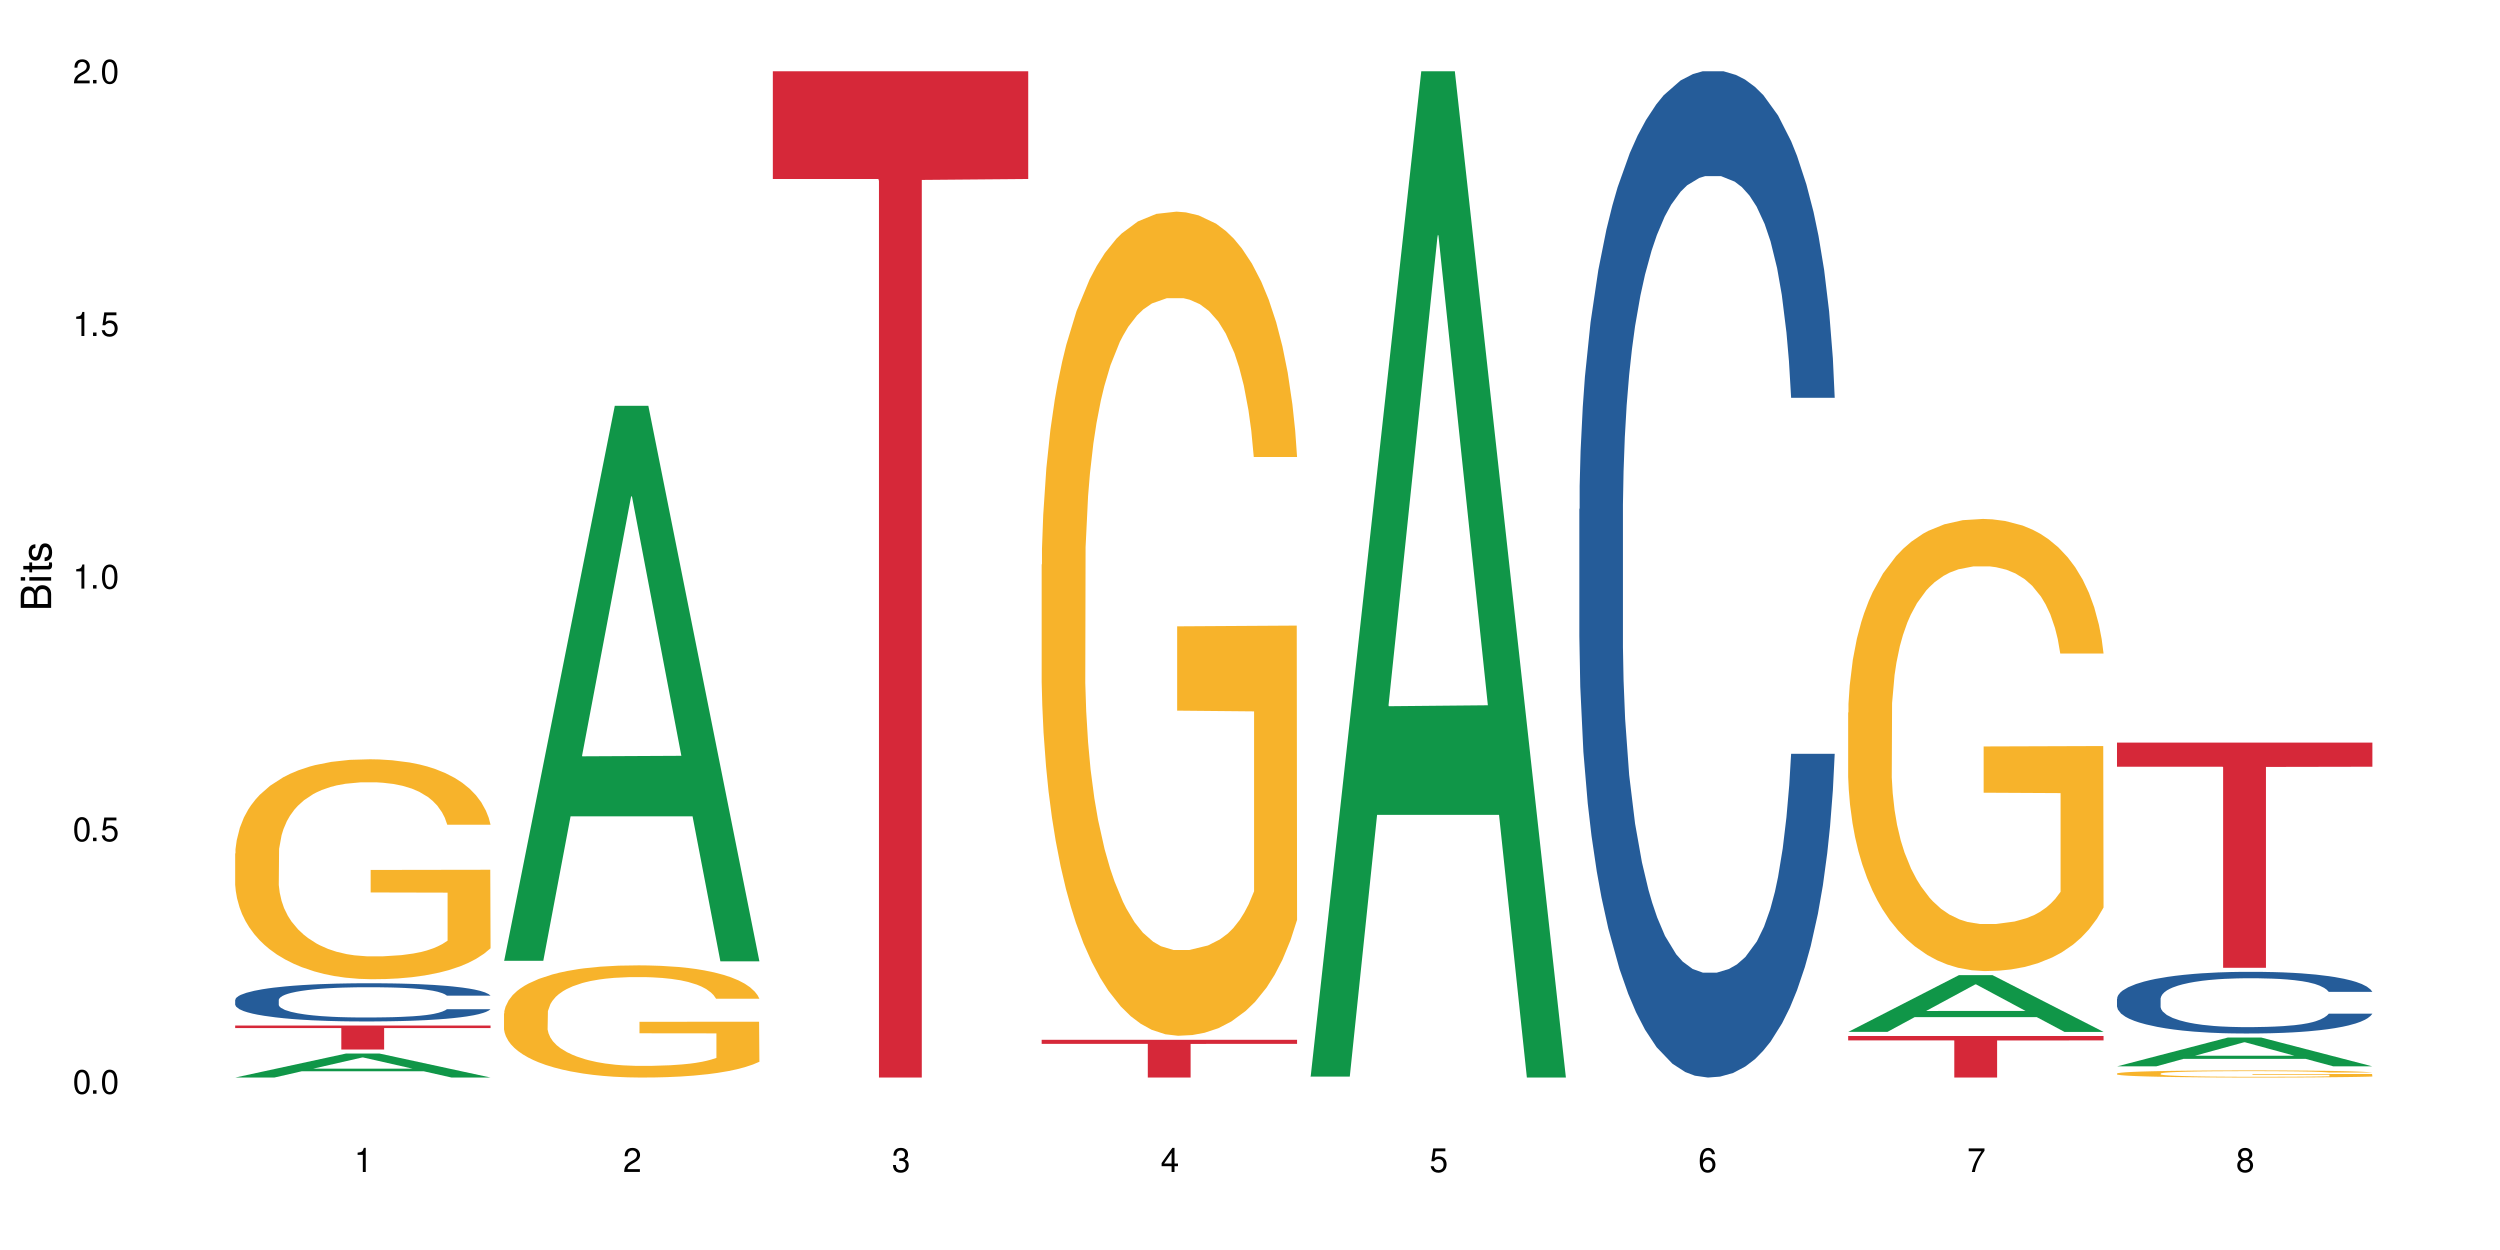 <?xml version="1.0" encoding="UTF-8"?>
<svg xmlns="http://www.w3.org/2000/svg" xmlns:xlink="http://www.w3.org/1999/xlink" width="720" height="360" viewBox="0 0 720 360">
<defs>
<g>
<g id="glyph-0-0">
</g>
<g id="glyph-0-1">
<path d="M 2.641 -6.938 C 2 -6.938 1.422 -6.656 1.078 -6.172 C 0.641 -5.562 0.406 -4.641 0.406 -3.359 C 0.406 -1.016 1.188 0.219 2.641 0.219 C 4.078 0.219 4.859 -1.016 4.859 -3.297 C 4.859 -4.641 4.656 -5.547 4.203 -6.172 C 3.844 -6.656 3.281 -6.938 2.641 -6.938 Z M 2.641 -6.188 C 3.547 -6.188 4 -5.25 4 -3.375 C 4 -1.406 3.562 -0.484 2.625 -0.484 C 1.734 -0.484 1.281 -1.438 1.281 -3.344 C 1.281 -5.25 1.734 -6.188 2.641 -6.188 Z M 2.641 -6.188 "/>
</g>
<g id="glyph-0-2">
<path d="M 1.828 -1 L 0.828 -1 L 0.828 0 L 1.828 0 Z M 1.828 -1 "/>
</g>
<g id="glyph-0-3">
<path d="M 4.562 -6.797 L 1.062 -6.797 L 0.547 -3.094 L 1.328 -3.094 C 1.719 -3.562 2.047 -3.734 2.578 -3.734 C 3.484 -3.734 4.062 -3.109 4.062 -2.094 C 4.062 -1.125 3.484 -0.531 2.578 -0.531 C 1.828 -0.531 1.375 -0.906 1.188 -1.672 L 0.328 -1.672 C 0.453 -1.109 0.547 -0.844 0.75 -0.594 C 1.125 -0.078 1.828 0.219 2.594 0.219 C 3.969 0.219 4.922 -0.781 4.922 -2.219 C 4.922 -3.562 4.031 -4.484 2.719 -4.484 C 2.25 -4.484 1.859 -4.359 1.469 -4.062 L 1.734 -5.969 L 4.562 -5.969 Z M 4.562 -6.797 "/>
</g>
<g id="glyph-0-4">
<path d="M 2.484 -4.938 L 2.484 0 L 3.328 0 L 3.328 -6.938 L 2.766 -6.938 C 2.469 -5.875 2.281 -5.734 0.984 -5.562 L 0.984 -4.938 Z M 2.484 -4.938 "/>
</g>
<g id="glyph-0-5">
<path d="M 4.859 -0.828 L 1.281 -0.828 C 1.359 -1.406 1.672 -1.781 2.5 -2.281 L 3.469 -2.828 C 4.406 -3.344 4.906 -4.062 4.906 -4.906 C 4.906 -5.484 4.672 -6.031 4.266 -6.406 C 3.859 -6.766 3.375 -6.938 2.719 -6.938 C 1.859 -6.938 1.219 -6.625 0.844 -6.031 C 0.609 -5.672 0.5 -5.234 0.484 -4.531 L 1.328 -4.531 C 1.359 -5.016 1.406 -5.281 1.531 -5.516 C 1.75 -5.938 2.188 -6.203 2.703 -6.203 C 3.469 -6.203 4.031 -5.641 4.031 -4.891 C 4.031 -4.344 3.719 -3.859 3.125 -3.516 L 2.234 -3 C 0.812 -2.172 0.406 -1.531 0.328 -0.016 L 4.859 -0.016 Z M 4.859 -0.828 "/>
</g>
<g id="glyph-0-6">
<path d="M 2.125 -3.188 L 2.578 -3.188 C 3.5 -3.188 3.984 -2.766 3.984 -1.922 C 3.984 -1.062 3.469 -0.531 2.594 -0.531 C 1.656 -0.531 1.203 -1 1.156 -2.016 L 0.312 -2.016 C 0.344 -1.453 0.438 -1.094 0.609 -0.781 C 0.953 -0.109 1.625 0.219 2.547 0.219 C 3.953 0.219 4.859 -0.625 4.859 -1.938 C 4.859 -2.828 4.516 -3.297 3.703 -3.594 C 4.344 -3.844 4.656 -4.328 4.656 -5.031 C 4.656 -6.219 3.875 -6.938 2.578 -6.938 C 1.203 -6.938 0.484 -6.172 0.453 -4.703 L 1.297 -4.703 C 1.312 -5.125 1.344 -5.359 1.453 -5.578 C 1.641 -5.969 2.062 -6.203 2.594 -6.203 C 3.344 -6.203 3.797 -5.75 3.797 -5 C 3.797 -4.516 3.609 -4.219 3.25 -4.047 C 3.016 -3.953 2.703 -3.922 2.125 -3.906 Z M 2.125 -3.188 "/>
</g>
<g id="glyph-0-7">
<path d="M 3.141 -1.672 L 3.141 0 L 3.984 0 L 3.984 -1.672 L 4.984 -1.672 L 4.984 -2.438 L 3.984 -2.438 L 3.984 -6.938 L 3.359 -6.938 L 0.266 -2.578 L 0.266 -1.672 Z M 3.141 -2.438 L 1 -2.438 L 3.141 -5.5 Z M 3.141 -2.438 "/>
</g>
<g id="glyph-0-8">
<path d="M 4.781 -5.125 C 4.609 -6.266 3.891 -6.938 2.844 -6.938 C 2.094 -6.938 1.422 -6.578 1.031 -5.953 C 0.594 -5.266 0.406 -4.422 0.406 -3.172 C 0.406 -2 0.578 -1.25 0.984 -0.641 C 1.359 -0.078 1.953 0.219 2.703 0.219 C 3.984 0.219 4.922 -0.75 4.922 -2.094 C 4.922 -3.375 4.062 -4.281 2.844 -4.281 C 2.172 -4.281 1.641 -4.031 1.281 -3.516 C 1.281 -5.234 1.828 -6.188 2.797 -6.188 C 3.391 -6.188 3.797 -5.797 3.938 -5.125 Z M 2.734 -3.531 C 3.547 -3.531 4.062 -2.953 4.062 -2.031 C 4.062 -1.156 3.484 -0.531 2.703 -0.531 C 1.922 -0.531 1.328 -1.188 1.328 -2.078 C 1.328 -2.938 1.906 -3.531 2.734 -3.531 Z M 2.734 -3.531 "/>
</g>
<g id="glyph-0-9">
<path d="M 4.984 -6.797 L 0.438 -6.797 L 0.438 -5.969 L 4.109 -5.969 C 2.5 -3.656 1.828 -2.234 1.328 0 L 2.219 0 C 2.594 -2.172 3.453 -4.047 4.984 -6.094 Z M 4.984 -6.797 "/>
</g>
<g id="glyph-0-10">
<path d="M 3.75 -3.656 C 4.469 -4.094 4.688 -4.438 4.688 -5.078 C 4.688 -6.172 3.844 -6.938 2.641 -6.938 C 1.438 -6.938 0.594 -6.172 0.594 -5.094 C 0.594 -4.438 0.812 -4.094 1.516 -3.656 C 0.734 -3.266 0.359 -2.703 0.359 -1.922 C 0.359 -0.656 1.281 0.219 2.641 0.219 C 3.984 0.219 4.922 -0.656 4.922 -1.922 C 4.922 -2.703 4.531 -3.266 3.75 -3.656 Z M 2.641 -6.188 C 3.359 -6.188 3.812 -5.75 3.812 -5.062 C 3.812 -4.406 3.344 -3.984 2.641 -3.984 C 1.922 -3.984 1.453 -4.406 1.453 -5.078 C 1.453 -5.75 1.922 -6.188 2.641 -6.188 Z M 2.641 -3.266 C 3.484 -3.266 4.062 -2.719 4.062 -1.906 C 4.062 -1.078 3.484 -0.531 2.625 -0.531 C 1.797 -0.531 1.219 -1.094 1.219 -1.906 C 1.219 -2.719 1.781 -3.266 2.641 -3.266 Z M 2.641 -3.266 "/>
</g>
<g id="glyph-1-0">
</g>
<g id="glyph-1-1">
<path d="M 0 -0.953 L 0 -4.891 C 0 -5.719 -0.234 -6.344 -0.734 -6.797 C -1.188 -7.234 -1.812 -7.469 -2.5 -7.469 C -3.547 -7.469 -4.188 -7 -4.625 -5.875 C -4.984 -6.688 -5.625 -7.094 -6.531 -7.094 C -7.172 -7.094 -7.734 -6.859 -8.141 -6.391 C -8.562 -5.922 -8.75 -5.344 -8.75 -4.5 L -8.75 -0.953 Z M -4.984 -2.062 L -7.766 -2.062 L -7.766 -4.219 C -7.766 -4.844 -7.688 -5.203 -7.453 -5.5 C -7.219 -5.812 -6.859 -5.969 -6.375 -5.969 C -5.891 -5.969 -5.531 -5.812 -5.297 -5.5 C -5.062 -5.203 -4.984 -4.844 -4.984 -4.219 Z M -0.984 -2.062 L -4 -2.062 L -4 -4.781 C -4 -5.766 -3.438 -6.359 -2.484 -6.359 C -1.547 -6.359 -0.984 -5.766 -0.984 -4.781 Z M -0.984 -2.062 "/>
</g>
<g id="glyph-1-2">
<path d="M -6.281 -1.797 L -6.281 -0.797 L 0 -0.797 L 0 -1.797 Z M -8.75 -1.797 L -8.75 -0.797 L -7.484 -0.797 L -7.484 -1.797 Z M -8.75 -1.797 "/>
</g>
<g id="glyph-1-3">
<path d="M -6.281 -3.047 L -6.281 -2.016 L -8.016 -2.016 L -8.016 -1.016 L -6.281 -1.016 L -6.281 -0.172 L -5.469 -0.172 L -5.469 -1.016 L -0.719 -1.016 C -0.078 -1.016 0.281 -1.453 0.281 -2.234 C 0.281 -2.5 0.25 -2.719 0.188 -3.047 L -0.641 -3.047 C -0.609 -2.906 -0.594 -2.766 -0.594 -2.562 C -0.594 -2.141 -0.719 -2.016 -1.156 -2.016 L -5.469 -2.016 L -5.469 -3.047 Z M -6.281 -3.047 "/>
</g>
<g id="glyph-1-4">
<path d="M -4.531 -5.25 C -5.766 -5.25 -6.469 -4.422 -6.469 -2.969 C -6.469 -1.516 -5.719 -0.562 -4.547 -0.562 C -3.562 -0.562 -3.094 -1.062 -2.734 -2.562 L -2.516 -3.484 C -2.344 -4.188 -2.094 -4.469 -1.641 -4.469 C -1.047 -4.469 -0.641 -3.875 -0.641 -3 C -0.641 -2.453 -0.797 -2 -1.062 -1.75 C -1.25 -1.594 -1.422 -1.531 -1.875 -1.469 L -1.875 -0.406 C -0.422 -0.453 0.281 -1.266 0.281 -2.922 C 0.281 -4.5 -0.5 -5.516 -1.719 -5.516 C -2.656 -5.516 -3.172 -4.984 -3.469 -3.734 L -3.703 -2.766 C -3.891 -1.953 -4.156 -1.609 -4.594 -1.609 C -5.188 -1.609 -5.547 -2.125 -5.547 -2.938 C -5.547 -3.75 -5.203 -4.172 -4.531 -4.203 Z M -4.531 -5.25 "/>
</g>
</g>
</defs>
<rect x="-72" y="-36" width="864" height="432" fill="rgb(100%, 100%, 100%)" fill-opacity="1"/>
<path fill-rule="nonzero" fill="rgb(6.275%, 58.824%, 28.235%)" fill-opacity="1" d="M 67.73 310.324 L 67.809 310.32 L 99.637 303.422 L 109.301 303.422 L 141.281 310.332 L 130.047 310.332 L 122.031 308.527 L 86.906 308.527 L 79.047 310.324 L 67.73 310.324 L 90.285 307.781 L 118.809 307.773 L 104.586 304.551 L 104.43 304.543 L 104.27 304.562 L 90.207 307.773 L 90.285 307.781 Z M 67.73 310.324 "/>
<path fill-rule="nonzero" fill="rgb(14.51%, 36.078%, 60%)" fill-opacity="1" d="M 67.73 287.969 L 67.82 287.957 L 67.82 287.715 L 68.09 287.336 L 68.719 286.852 L 69.344 286.52 L 70.961 285.926 L 73.203 285.355 L 75.535 284.914 L 77.238 284.652 L 78.766 284.449 L 82.262 284.078 L 84.504 283.887 L 86.926 283.715 L 89.887 283.547 L 92.039 283.445 L 96.883 283.285 L 100.469 283.215 L 103.25 283.184 L 109.262 283.184 L 112.848 283.223 L 115.449 283.273 L 118.32 283.355 L 120.742 283.445 L 124.957 283.664 L 128.727 283.945 L 130.43 284.109 L 133.121 284.418 L 135.184 284.723 L 136.617 284.984 L 138.234 285.355 L 139.668 285.809 L 140.746 286.32 L 141.281 286.75 L 128.727 286.75 L 128.098 286.348 L 127.379 286.039 L 126.035 285.625 L 124.688 285.336 L 122.805 285.043 L 121.102 284.852 L 118.77 284.66 L 116.707 284.539 L 114.555 284.449 L 112.488 284.391 L 108.543 284.328 L 103.969 284.328 L 102.266 284.348 L 98.766 284.43 L 96.883 284.5 L 94.191 284.641 L 92.309 284.77 L 90.066 284.973 L 88.539 285.145 L 86.656 285.406 L 85.312 285.637 L 83.785 285.969 L 82.891 286.219 L 82.082 286.5 L 81.363 286.832 L 80.828 287.184 L 80.469 287.555 L 80.289 287.918 L 80.289 289.477 L 80.469 289.836 L 80.918 290.262 L 82.082 290.871 L 83.785 291.406 L 85.762 291.828 L 87.645 292.129 L 88.719 292.27 L 90.156 292.43 L 92.398 292.633 L 95.629 292.832 L 97.512 292.914 L 100.383 292.992 L 103.34 293.035 L 107.289 293.035 L 110.785 292.992 L 113.117 292.945 L 115.539 292.863 L 118.859 292.691 L 120.922 292.531 L 122.715 292.34 L 124.062 292.148 L 124.957 291.988 L 126.305 291.676 L 127.379 291.336 L 128.188 290.984 L 128.727 290.641 L 141.281 290.641 L 140.746 291.043 L 139.938 291.438 L 139.129 291.727 L 137.875 292.078 L 136.441 292.391 L 134.375 292.742 L 132.672 292.973 L 130.43 293.227 L 128.367 293.418 L 126.125 293.586 L 122.805 293.789 L 120.652 293.887 L 118.32 293.98 L 115.539 294.059 L 112.043 294.129 L 108.273 294.172 L 104.777 294.18 L 101.008 294.16 L 98.227 294.121 L 94.551 294.027 L 89.977 293.848 L 86.656 293.656 L 84.055 293.465 L 81.812 293.266 L 79.301 292.992 L 76.074 292.551 L 74.098 292.211 L 72.754 291.93 L 71.23 291.535 L 70.152 291.184 L 68.898 290.621 L 68 289.906 L 67.73 289.355 Z M 67.73 287.969 "/>
<path fill-rule="nonzero" fill="rgb(96.863%, 70.196%, 16.863%)" fill-opacity="1" d="M 67.73 245.801 L 67.82 245.742 L 67.82 244.586 L 68.18 241.984 L 69.078 238.395 L 70.242 235.445 L 71.5 233.129 L 72.305 231.914 L 73.652 230.18 L 74.816 228.906 L 77.777 226.305 L 81.543 223.875 L 83.609 222.832 L 85.941 221.848 L 89.258 220.75 L 90.785 220.344 L 95.449 219.418 L 100.738 218.84 L 106.57 218.668 L 109.262 218.723 L 112.938 218.957 L 117.961 219.594 L 120.832 220.172 L 123.074 220.75 L 125.406 221.5 L 128.277 222.66 L 130.969 224.047 L 133.121 225.438 L 135.273 227.172 L 137.066 229.023 L 138.594 231.047 L 139.938 233.477 L 140.746 235.504 L 141.281 237.527 L 128.816 237.527 L 128.098 235.504 L 127.289 233.941 L 125.945 232.031 L 124.598 230.645 L 123.254 229.543 L 120.742 228.039 L 118.59 227.113 L 115.898 226.305 L 113.297 225.781 L 110.336 225.438 L 108.543 225.32 L 103.789 225.32 L 99.484 225.727 L 96.973 226.188 L 95.18 226.652 L 92.668 227.52 L 91.141 228.215 L 90.246 228.676 L 87.555 230.469 L 85.762 232.09 L 84.773 233.188 L 83.52 234.926 L 82.621 236.488 L 81.633 238.801 L 81.098 240.535 L 80.379 244.469 L 80.289 254.883 L 80.559 257.082 L 81.098 259.457 L 81.812 261.539 L 82.891 263.738 L 83.965 265.414 L 85.852 267.672 L 87.465 269.176 L 88.719 270.16 L 91.141 271.723 L 92.129 272.242 L 94.461 273.281 L 96.883 274.094 L 99.844 274.789 L 102.086 275.133 L 105.672 275.422 L 110.246 275.422 L 115.629 275.078 L 119.039 274.613 L 121.371 274.152 L 122.895 273.746 L 124.777 273.109 L 126.125 272.531 L 127.379 271.895 L 128.906 270.91 L 128.906 257.082 L 106.75 257.027 L 106.75 250.547 L 141.195 250.488 L 141.281 273.109 L 139.398 274.672 L 137.066 276.176 L 134.824 277.332 L 132.492 278.316 L 129.176 279.414 L 126.484 280.109 L 122.355 280.922 L 118.59 281.441 L 114.645 281.789 L 111.145 281.961 L 107.02 282.02 L 103.34 281.902 L 99.395 281.555 L 96.254 281.094 L 93.383 280.516 L 90.516 279.762 L 86.926 278.547 L 84.594 277.562 L 82.172 276.348 L 79.75 274.902 L 77.598 273.34 L 76.164 272.125 L 74.727 270.738 L 73.203 269 L 71.766 267.035 L 70.691 265.242 L 69.703 263.215 L 68.988 261.309 L 68.27 258.703 L 67.91 256.621 L 67.73 254.828 Z M 67.73 245.801 "/>
<path fill-rule="nonzero" fill="rgb(83.922%, 15.686%, 22.353%)" fill-opacity="1" d="M 67.73 295.344 L 141.281 295.344 L 141.281 296.082 L 110.629 296.09 L 110.629 302.258 L 98.297 302.258 L 98.297 296.098 L 98.117 296.082 L 67.73 296.082 Z M 67.73 295.344 "/>
<path fill-rule="nonzero" fill="rgb(6.275%, 58.824%, 28.235%)" fill-opacity="1" d="M 145.156 276.707 L 145.234 276.559 L 177.059 116.875 L 186.723 116.875 L 218.707 276.859 L 207.469 276.859 L 199.453 235.098 L 164.328 235.098 L 156.469 276.707 L 145.156 276.707 L 167.707 217.82 L 196.23 217.672 L 182.008 143.012 L 181.852 142.863 L 181.695 143.312 L 167.629 217.672 L 167.707 217.82 Z M 145.156 276.707 "/>
<path fill-rule="nonzero" fill="rgb(96.863%, 70.196%, 16.863%)" fill-opacity="1" d="M 145.156 291.859 L 145.242 291.832 L 145.242 291.242 L 145.602 289.914 L 146.5 288.082 L 147.664 286.578 L 148.922 285.398 L 149.73 284.777 L 151.074 283.895 L 152.242 283.246 L 155.199 281.918 L 158.969 280.676 L 161.031 280.145 L 163.363 279.645 L 166.684 279.082 L 168.207 278.879 L 172.871 278.406 L 178.164 278.109 L 183.992 278.02 L 186.684 278.051 L 190.363 278.168 L 195.387 278.492 L 198.254 278.789 L 200.496 279.082 L 202.828 279.469 L 205.699 280.059 L 208.391 280.766 L 210.543 281.473 L 212.695 282.359 L 214.492 283.305 L 216.016 284.336 L 217.359 285.574 L 218.168 286.609 L 218.707 287.641 L 206.238 287.641 L 205.52 286.609 L 204.715 285.812 L 203.367 284.836 L 202.023 284.129 L 200.676 283.57 L 198.164 282.801 L 196.012 282.328 L 193.32 281.918 L 190.723 281.652 L 187.762 281.473 L 185.969 281.414 L 181.211 281.414 L 176.906 281.621 L 174.395 281.859 L 172.602 282.094 L 170.09 282.535 L 168.566 282.891 L 167.668 283.125 L 164.977 284.043 L 163.184 284.867 L 162.195 285.43 L 160.941 286.312 L 160.043 287.109 L 159.059 288.289 L 158.52 289.176 L 157.801 291.184 L 157.711 296.492 L 157.98 297.613 L 158.52 298.824 L 159.238 299.887 L 160.312 301.008 L 161.391 301.863 L 163.273 303.016 L 164.887 303.781 L 166.145 304.285 L 168.566 305.078 L 169.551 305.344 L 171.883 305.875 L 174.305 306.289 L 177.266 306.645 L 179.508 306.82 L 183.098 306.969 L 187.672 306.969 L 193.055 306.793 L 196.461 306.555 L 198.793 306.32 L 200.32 306.113 L 202.203 305.789 L 203.547 305.492 L 204.805 305.168 L 206.328 304.668 L 206.328 297.613 L 184.172 297.586 L 184.172 294.281 L 218.617 294.25 L 218.707 305.789 L 216.824 306.586 L 214.492 307.352 L 212.25 307.941 L 209.918 308.445 L 206.598 309.004 L 203.906 309.359 L 199.781 309.773 L 196.012 310.039 L 192.066 310.215 L 188.566 310.305 L 184.441 310.332 L 180.766 310.273 L 176.816 310.098 L 173.68 309.859 L 170.809 309.566 L 167.938 309.18 L 164.352 308.562 L 162.016 308.059 L 159.594 307.441 L 157.172 306.703 L 155.02 305.906 L 153.586 305.285 L 152.152 304.578 L 150.625 303.691 L 149.191 302.691 L 148.113 301.773 L 147.129 300.742 L 146.41 299.77 L 145.691 298.441 L 145.332 297.379 L 145.156 296.465 Z M 145.156 291.859 "/>
<path fill-rule="nonzero" fill="rgb(83.922%, 15.686%, 22.353%)" fill-opacity="1" d="M 222.578 20.527 L 296.129 20.527 L 296.129 51.547 L 265.477 51.82 L 265.477 310.332 L 253.141 310.332 L 253.141 52.094 L 252.965 51.547 L 222.578 51.547 Z M 222.578 20.527 "/>
<path fill-rule="nonzero" fill="rgb(96.863%, 70.196%, 16.863%)" fill-opacity="1" d="M 300 162.609 L 300.09 162.395 L 300.09 158.059 L 300.449 148.305 L 301.348 134.863 L 302.512 123.809 L 303.77 115.141 L 304.574 110.586 L 305.922 104.086 L 307.086 99.316 L 310.047 89.562 L 313.816 80.457 L 315.879 76.555 L 318.211 72.871 L 321.527 68.75 L 323.055 67.234 L 327.719 63.766 L 333.012 61.598 L 338.84 60.949 L 341.531 61.164 L 345.207 62.031 L 350.23 64.414 L 353.102 66.582 L 355.344 68.75 L 357.676 71.57 L 360.547 75.906 L 363.238 81.105 L 365.391 86.309 L 367.543 92.812 L 369.336 99.75 L 370.863 107.336 L 372.207 116.441 L 373.016 124.027 L 373.555 131.613 L 361.086 131.613 L 360.367 124.027 L 359.559 118.172 L 358.215 111.02 L 356.871 105.816 L 355.523 101.699 L 353.012 96.062 L 350.859 92.594 L 348.168 89.562 L 345.566 87.609 L 342.609 86.309 L 340.812 85.875 L 336.059 85.875 L 331.754 87.395 L 329.242 89.129 L 327.449 90.859 L 324.938 94.113 L 323.414 96.715 L 322.516 98.449 L 319.824 105.168 L 318.031 111.238 L 317.043 115.355 L 315.789 121.859 L 314.891 127.711 L 313.902 136.383 L 313.367 142.887 L 312.648 157.625 L 312.559 196.645 L 312.828 204.879 L 313.367 213.766 L 314.082 221.57 L 315.16 229.809 L 316.234 236.094 L 318.121 244.547 L 319.734 250.184 L 320.992 253.867 L 323.414 259.723 L 324.398 261.672 L 326.73 265.574 L 329.152 268.609 L 332.113 271.211 L 334.355 272.512 L 337.941 273.594 L 342.52 273.594 L 347.898 272.293 L 351.309 270.559 L 353.641 268.824 L 355.164 267.309 L 357.047 264.926 L 358.395 262.758 L 359.648 260.371 L 361.176 256.688 L 361.176 204.879 L 339.02 204.664 L 339.02 180.387 L 373.465 180.168 L 373.555 264.926 L 371.668 270.777 L 369.336 276.414 L 367.094 280.75 L 364.762 284.434 L 361.445 288.551 L 358.754 291.152 L 354.629 294.188 L 350.859 296.137 L 346.914 297.438 L 343.414 298.09 L 339.289 298.305 L 335.609 297.871 L 331.664 296.57 L 328.523 294.836 L 325.656 292.672 L 322.785 289.852 L 319.195 285.301 L 316.863 281.613 L 314.441 277.062 L 312.02 271.645 L 309.867 265.793 L 308.434 261.238 L 306.996 256.035 L 305.473 249.535 L 304.039 242.164 L 302.961 235.445 L 301.973 227.855 L 301.258 220.703 L 300.539 210.949 L 300.18 203.145 L 300 196.426 Z M 300 162.609 "/>
<path fill-rule="nonzero" fill="rgb(83.922%, 15.686%, 22.353%)" fill-opacity="1" d="M 300 299.469 L 373.555 299.469 L 373.555 300.633 L 342.898 300.645 L 342.898 310.332 L 330.566 310.332 L 330.566 300.652 L 330.387 300.633 L 300 300.633 Z M 300 299.469 "/>
<path fill-rule="nonzero" fill="rgb(6.275%, 58.824%, 28.235%)" fill-opacity="1" d="M 377.426 310.059 L 377.504 309.789 L 409.328 20.527 L 418.992 20.527 L 450.977 310.332 L 439.738 310.332 L 431.723 234.684 L 396.598 234.684 L 388.738 310.059 L 377.426 310.059 L 399.977 203.391 L 428.504 203.117 L 414.277 67.875 L 414.121 67.602 L 413.965 68.418 L 399.898 203.117 L 399.977 203.391 Z M 377.426 310.059 "/>
<path fill-rule="nonzero" fill="rgb(14.51%, 36.078%, 60%)" fill-opacity="1" d="M 454.848 146.621 L 454.938 146.355 L 454.938 140 L 455.207 129.934 L 455.836 117.215 L 456.461 108.477 L 458.078 92.844 L 460.32 77.746 L 462.652 66.09 L 464.355 59.203 L 465.879 53.902 L 469.379 44.102 L 471.621 39.07 L 474.043 34.566 L 477.004 30.062 L 479.156 27.414 L 484 23.176 L 487.586 21.32 L 490.367 20.527 L 496.379 20.527 L 499.965 21.586 L 502.566 22.91 L 505.438 25.031 L 507.859 27.414 L 512.074 33.242 L 515.844 40.66 L 517.547 44.898 L 520.238 53.109 L 522.301 61.055 L 523.734 67.945 L 525.352 77.746 L 526.785 89.668 L 527.863 103.176 L 528.398 114.566 L 515.844 114.566 L 515.215 103.973 L 514.496 95.758 L 513.152 84.898 L 511.805 77.215 L 509.922 69.535 L 508.219 64.5 L 505.887 59.469 L 503.824 56.289 L 501.672 53.902 L 499.605 52.316 L 495.66 50.727 L 491.086 50.727 L 489.383 51.254 L 485.883 53.375 L 484 55.23 L 481.309 58.938 L 479.426 62.383 L 477.184 67.68 L 475.656 72.184 L 473.773 79.07 L 472.43 85.164 L 470.902 93.906 L 470.008 100.527 L 469.199 107.945 L 468.48 116.688 L 467.945 125.957 L 467.586 135.762 L 467.406 145.297 L 467.406 186.355 L 467.586 195.895 L 468.035 207.02 L 469.199 223.18 L 470.902 237.219 L 472.879 248.344 L 474.762 256.293 L 475.836 260 L 477.273 264.238 L 479.516 269.535 L 482.742 274.836 L 484.629 276.953 L 487.496 279.074 L 490.457 280.133 L 494.406 280.133 L 497.902 279.074 L 500.234 277.75 L 502.656 275.629 L 505.977 271.125 L 508.039 266.887 L 509.832 261.855 L 511.18 256.82 L 512.074 252.582 L 513.422 244.371 L 514.496 235.363 L 515.305 226.094 L 515.844 217.086 L 528.398 217.086 L 527.863 227.684 L 527.055 238.012 L 526.246 245.695 L 524.992 254.969 L 523.555 263.18 L 521.492 272.449 L 519.789 278.543 L 517.547 285.168 L 515.484 290.199 L 513.242 294.703 L 509.922 300 L 507.77 302.648 L 505.438 305.035 L 502.656 307.152 L 499.16 309.008 L 495.391 310.066 L 491.895 310.332 L 488.125 309.801 L 485.344 308.742 L 481.668 306.359 L 477.094 301.59 L 473.773 296.559 L 471.172 291.523 L 468.93 286.227 L 466.418 279.074 L 463.191 267.418 L 461.215 258.41 L 459.871 250.992 L 458.348 240.664 L 457.27 231.391 L 456.016 216.555 L 455.117 197.746 L 454.848 183.18 Z M 454.848 146.621 "/>
<path fill-rule="nonzero" fill="rgb(6.275%, 58.824%, 28.235%)" fill-opacity="1" d="M 532.27 297.18 L 532.352 297.164 L 564.176 280.84 L 573.84 280.84 L 605.824 297.195 L 594.586 297.195 L 586.57 292.926 L 551.445 292.926 L 543.586 297.18 L 532.27 297.18 L 554.824 291.16 L 583.348 291.145 L 569.125 283.512 L 568.969 283.496 L 568.812 283.543 L 554.746 291.145 L 554.824 291.16 Z M 532.27 297.18 "/>
<path fill-rule="nonzero" fill="rgb(96.863%, 70.196%, 16.863%)" fill-opacity="1" d="M 532.27 205.227 L 532.359 205.109 L 532.359 202.73 L 532.719 197.379 L 533.617 190.004 L 534.781 183.938 L 536.039 179.184 L 536.844 176.684 L 538.191 173.117 L 539.355 170.5 L 542.316 165.148 L 546.086 160.152 L 548.148 158.012 L 550.48 155.992 L 553.797 153.73 L 555.324 152.898 L 559.988 150.996 L 565.281 149.809 L 571.109 149.449 L 573.801 149.57 L 577.48 150.043 L 582.5 151.352 L 585.371 152.543 L 587.613 153.73 L 589.945 155.277 L 592.816 157.656 L 595.508 160.512 L 597.66 163.363 L 599.812 166.934 L 601.609 170.738 L 603.133 174.902 L 604.477 179.895 L 605.285 184.059 L 605.824 188.219 L 593.355 188.219 L 592.637 184.059 L 591.832 180.848 L 590.484 176.922 L 589.141 174.066 L 587.793 171.809 L 585.281 168.715 L 583.129 166.812 L 580.438 165.148 L 577.836 164.078 L 574.879 163.363 L 573.082 163.125 L 568.328 163.125 L 564.023 163.961 L 561.512 164.91 L 559.719 165.863 L 557.207 167.645 L 555.684 169.074 L 554.785 170.023 L 552.094 173.711 L 550.301 177.043 L 549.312 179.301 L 548.059 182.867 L 547.16 186.078 L 546.176 190.836 L 545.637 194.406 L 544.918 202.492 L 544.828 223.898 L 545.098 228.418 L 545.637 233.293 L 546.355 237.574 L 547.43 242.094 L 548.508 245.543 L 550.391 250.18 L 552.004 253.273 L 553.262 255.297 L 555.684 258.508 L 556.668 259.578 L 559 261.719 L 561.422 263.383 L 564.383 264.809 L 566.625 265.523 L 570.215 266.117 L 574.789 266.117 L 580.168 265.402 L 583.578 264.453 L 585.91 263.5 L 587.434 262.668 L 589.32 261.359 L 590.664 260.172 L 591.922 258.863 L 593.445 256.84 L 593.445 228.418 L 571.289 228.297 L 571.289 214.98 L 605.734 214.859 L 605.824 261.359 L 603.941 264.57 L 601.609 267.664 L 599.363 270.043 L 597.031 272.062 L 593.715 274.324 L 591.023 275.75 L 586.898 277.414 L 583.129 278.484 L 579.184 279.199 L 575.684 279.555 L 571.559 279.676 L 567.883 279.438 L 563.934 278.723 L 560.797 277.773 L 557.926 276.582 L 555.055 275.035 L 551.465 272.539 L 549.133 270.52 L 546.711 268.02 L 544.289 265.047 L 542.137 261.836 L 540.703 259.34 L 539.266 256.484 L 537.742 252.918 L 536.309 248.871 L 535.23 245.188 L 534.246 241.023 L 533.527 237.098 L 532.809 231.746 L 532.449 227.465 L 532.27 223.781 Z M 532.27 205.227 "/>
<path fill-rule="nonzero" fill="rgb(83.922%, 15.686%, 22.353%)" fill-opacity="1" d="M 532.27 298.359 L 605.824 298.359 L 605.824 299.641 L 575.168 299.652 L 575.168 310.332 L 562.836 310.332 L 562.836 299.66 L 562.656 299.641 L 532.27 299.641 Z M 532.27 298.359 "/>
<path fill-rule="nonzero" fill="rgb(6.275%, 58.824%, 28.235%)" fill-opacity="1" d="M 609.695 307.105 L 609.773 307.098 L 641.598 298.816 L 651.266 298.816 L 683.246 307.113 L 672.008 307.113 L 663.996 304.949 L 628.867 304.949 L 621.012 307.105 L 609.695 307.105 L 632.246 304.055 L 660.773 304.047 L 646.551 300.172 L 646.391 300.164 L 646.234 300.188 L 632.168 304.047 L 632.246 304.055 Z M 609.695 307.105 "/>
<path fill-rule="nonzero" fill="rgb(14.51%, 36.078%, 60%)" fill-opacity="1" d="M 609.695 287.625 L 609.785 287.609 L 609.785 287.219 L 610.055 286.602 L 610.68 285.824 L 611.309 285.285 L 612.922 284.328 L 615.164 283.402 L 617.5 282.691 L 619.203 282.27 L 620.727 281.941 L 624.227 281.344 L 626.469 281.035 L 628.891 280.758 L 631.852 280.484 L 634.004 280.32 L 638.848 280.059 L 642.434 279.945 L 645.215 279.898 L 651.223 279.898 L 654.812 279.965 L 657.414 280.043 L 660.285 280.176 L 662.707 280.32 L 666.922 280.676 L 670.688 281.133 L 672.395 281.391 L 675.086 281.895 L 677.148 282.383 L 678.582 282.805 L 680.195 283.402 L 681.633 284.133 L 682.707 284.961 L 683.246 285.66 L 670.688 285.66 L 670.062 285.012 L 669.344 284.508 L 667.996 283.844 L 666.652 283.371 L 664.77 282.902 L 663.066 282.594 L 660.734 282.285 L 658.668 282.09 L 656.516 281.941 L 654.453 281.848 L 650.508 281.75 L 645.934 281.75 L 644.227 281.781 L 640.73 281.91 L 638.848 282.023 L 636.156 282.25 L 634.273 282.461 L 632.027 282.789 L 630.504 283.062 L 628.621 283.484 L 627.273 283.859 L 625.75 284.395 L 624.852 284.801 L 624.047 285.254 L 623.328 285.789 L 622.789 286.359 L 622.43 286.957 L 622.254 287.543 L 622.254 290.059 L 622.43 290.645 L 622.879 291.324 L 624.047 292.312 L 625.75 293.176 L 627.723 293.855 L 629.605 294.344 L 630.684 294.57 L 632.117 294.832 L 634.363 295.156 L 637.59 295.48 L 639.473 295.609 L 642.344 295.738 L 645.305 295.805 L 649.25 295.805 L 652.75 295.738 L 655.082 295.656 L 657.504 295.527 L 660.82 295.254 L 662.887 294.992 L 664.68 294.684 L 666.023 294.375 L 666.922 294.117 L 668.266 293.613 L 669.344 293.062 L 670.152 292.492 L 670.688 291.941 L 683.246 291.941 L 682.707 292.59 L 681.902 293.223 L 681.094 293.695 L 679.84 294.262 L 678.402 294.766 L 676.34 295.332 L 674.637 295.707 L 672.395 296.113 L 670.332 296.422 L 668.086 296.695 L 664.77 297.02 L 662.617 297.184 L 660.285 297.328 L 657.504 297.461 L 654.004 297.574 L 650.238 297.637 L 646.738 297.652 L 642.973 297.621 L 640.191 297.559 L 636.516 297.41 L 631.941 297.117 L 628.621 296.809 L 626.02 296.5 L 623.777 296.176 L 621.266 295.738 L 618.035 295.023 L 616.062 294.473 L 614.719 294.02 L 613.191 293.387 L 612.117 292.816 L 610.859 291.91 L 609.965 290.758 L 609.695 289.863 Z M 609.695 287.625 "/>
<path fill-rule="nonzero" fill="rgb(96.863%, 70.196%, 16.863%)" fill-opacity="1" d="M 609.695 309.156 L 609.785 309.156 L 609.785 309.117 L 610.145 309.035 L 611.039 308.918 L 612.207 308.82 L 613.461 308.746 L 614.27 308.707 L 615.613 308.652 L 616.781 308.609 L 619.742 308.527 L 623.508 308.445 L 625.57 308.414 L 627.902 308.383 L 631.223 308.344 L 632.746 308.332 L 637.41 308.301 L 642.703 308.285 L 648.535 308.277 L 651.223 308.281 L 654.902 308.289 L 659.926 308.309 L 662.797 308.328 L 665.039 308.344 L 667.371 308.371 L 670.242 308.406 L 672.93 308.453 L 675.086 308.496 L 677.238 308.555 L 679.031 308.613 L 680.555 308.68 L 681.902 308.758 L 682.707 308.824 L 683.246 308.891 L 670.777 308.891 L 670.062 308.824 L 669.254 308.773 L 667.91 308.711 L 666.562 308.668 L 665.219 308.629 L 662.707 308.582 L 660.555 308.551 L 657.863 308.527 L 655.262 308.508 L 652.301 308.496 L 650.508 308.492 L 645.754 308.492 L 641.449 308.508 L 638.938 308.523 L 637.141 308.535 L 634.629 308.566 L 633.105 308.586 L 632.207 308.602 L 629.52 308.66 L 627.723 308.715 L 626.738 308.75 L 625.48 308.805 L 624.586 308.855 L 623.598 308.93 L 623.059 308.988 L 622.344 309.113 L 622.254 309.453 L 622.52 309.523 L 623.059 309.602 L 623.777 309.668 L 624.852 309.738 L 625.93 309.793 L 627.812 309.867 L 629.43 309.914 L 630.684 309.949 L 633.105 310 L 634.094 310.016 L 636.426 310.051 L 638.848 310.074 L 641.805 310.098 L 644.047 310.109 L 647.637 310.117 L 652.211 310.117 L 657.594 310.105 L 661 310.094 L 663.332 310.078 L 664.859 310.062 L 666.742 310.043 L 668.086 310.023 L 669.344 310.004 L 670.867 309.973 L 670.867 309.523 L 648.715 309.523 L 648.715 309.312 L 683.156 309.309 L 683.246 310.043 L 681.363 310.094 L 679.031 310.145 L 676.789 310.18 L 674.457 310.211 L 671.137 310.246 L 668.445 310.27 L 664.32 310.297 L 660.555 310.312 L 656.605 310.324 L 653.109 310.332 L 648.98 310.332 L 645.305 310.328 L 641.359 310.316 L 638.219 310.301 L 635.348 310.285 L 632.477 310.258 L 628.891 310.219 L 626.559 310.188 L 624.137 310.148 L 621.715 310.102 L 619.562 310.051 L 618.125 310.012 L 616.691 309.965 L 615.164 309.91 L 613.73 309.848 L 612.656 309.789 L 611.668 309.723 L 610.949 309.66 L 610.234 309.578 L 609.875 309.508 L 609.695 309.449 Z M 609.695 309.156 "/>
<path fill-rule="nonzero" fill="rgb(83.922%, 15.686%, 22.353%)" fill-opacity="1" d="M 609.695 213.875 L 683.246 213.875 L 683.246 220.816 L 652.594 220.879 L 652.594 278.734 L 640.258 278.734 L 640.258 220.938 L 640.082 220.816 L 609.695 220.816 Z M 609.695 213.875 "/>
<g fill="rgb(0%, 0%, 0%)" fill-opacity="1">
<use xlink:href="#glyph-0-1" x="20.965" y="314.993"/>
<use xlink:href="#glyph-0-2" x="25.965" y="314.993"/>
<use xlink:href="#glyph-0-1" x="28.965" y="314.993"/>
</g>
<g fill="rgb(0%, 0%, 0%)" fill-opacity="1">
<use xlink:href="#glyph-0-1" x="20.965" y="242.251"/>
<use xlink:href="#glyph-0-2" x="25.965" y="242.251"/>
<use xlink:href="#glyph-0-3" x="28.965" y="242.251"/>
</g>
<g fill="rgb(0%, 0%, 0%)" fill-opacity="1">
<use xlink:href="#glyph-0-4" x="20.965" y="169.509"/>
<use xlink:href="#glyph-0-2" x="25.965" y="169.509"/>
<use xlink:href="#glyph-0-1" x="28.965" y="169.509"/>
</g>
<g fill="rgb(0%, 0%, 0%)" fill-opacity="1">
<use xlink:href="#glyph-0-4" x="20.965" y="96.767"/>
<use xlink:href="#glyph-0-2" x="25.965" y="96.767"/>
<use xlink:href="#glyph-0-3" x="28.965" y="96.767"/>
</g>
<g fill="rgb(0%, 0%, 0%)" fill-opacity="1">
<use xlink:href="#glyph-0-5" x="20.965" y="24.024"/>
<use xlink:href="#glyph-0-2" x="25.965" y="24.024"/>
<use xlink:href="#glyph-0-1" x="28.965" y="24.024"/>
</g>
<g fill="rgb(0%, 0%, 0%)" fill-opacity="1">
<use xlink:href="#glyph-0-4" x="102.008" y="337.532"/>
</g>
<g fill="rgb(0%, 0%, 0%)" fill-opacity="1">
<use xlink:href="#glyph-0-5" x="179.43" y="337.532"/>
</g>
<g fill="rgb(0%, 0%, 0%)" fill-opacity="1">
<use xlink:href="#glyph-0-6" x="256.855" y="337.532"/>
</g>
<g fill="rgb(0%, 0%, 0%)" fill-opacity="1">
<use xlink:href="#glyph-0-7" x="334.277" y="337.532"/>
</g>
<g fill="rgb(0%, 0%, 0%)" fill-opacity="1">
<use xlink:href="#glyph-0-3" x="411.699" y="337.532"/>
</g>
<g fill="rgb(0%, 0%, 0%)" fill-opacity="1">
<use xlink:href="#glyph-0-8" x="489.125" y="337.532"/>
</g>
<g fill="rgb(0%, 0%, 0%)" fill-opacity="1">
<use xlink:href="#glyph-0-9" x="566.547" y="337.532"/>
</g>
<g fill="rgb(0%, 0%, 0%)" fill-opacity="1">
<use xlink:href="#glyph-0-10" x="643.969" y="337.532"/>
</g>
<g fill="rgb(0%, 0%, 0%)" fill-opacity="1">
<use xlink:href="#glyph-1-1" x="14.725" y="176.012"/>
<use xlink:href="#glyph-1-2" x="14.725" y="168.012"/>
<use xlink:href="#glyph-1-3" x="14.725" y="165.012"/>
<use xlink:href="#glyph-1-4" x="14.725" y="162.012"/>
</g>
</svg>
